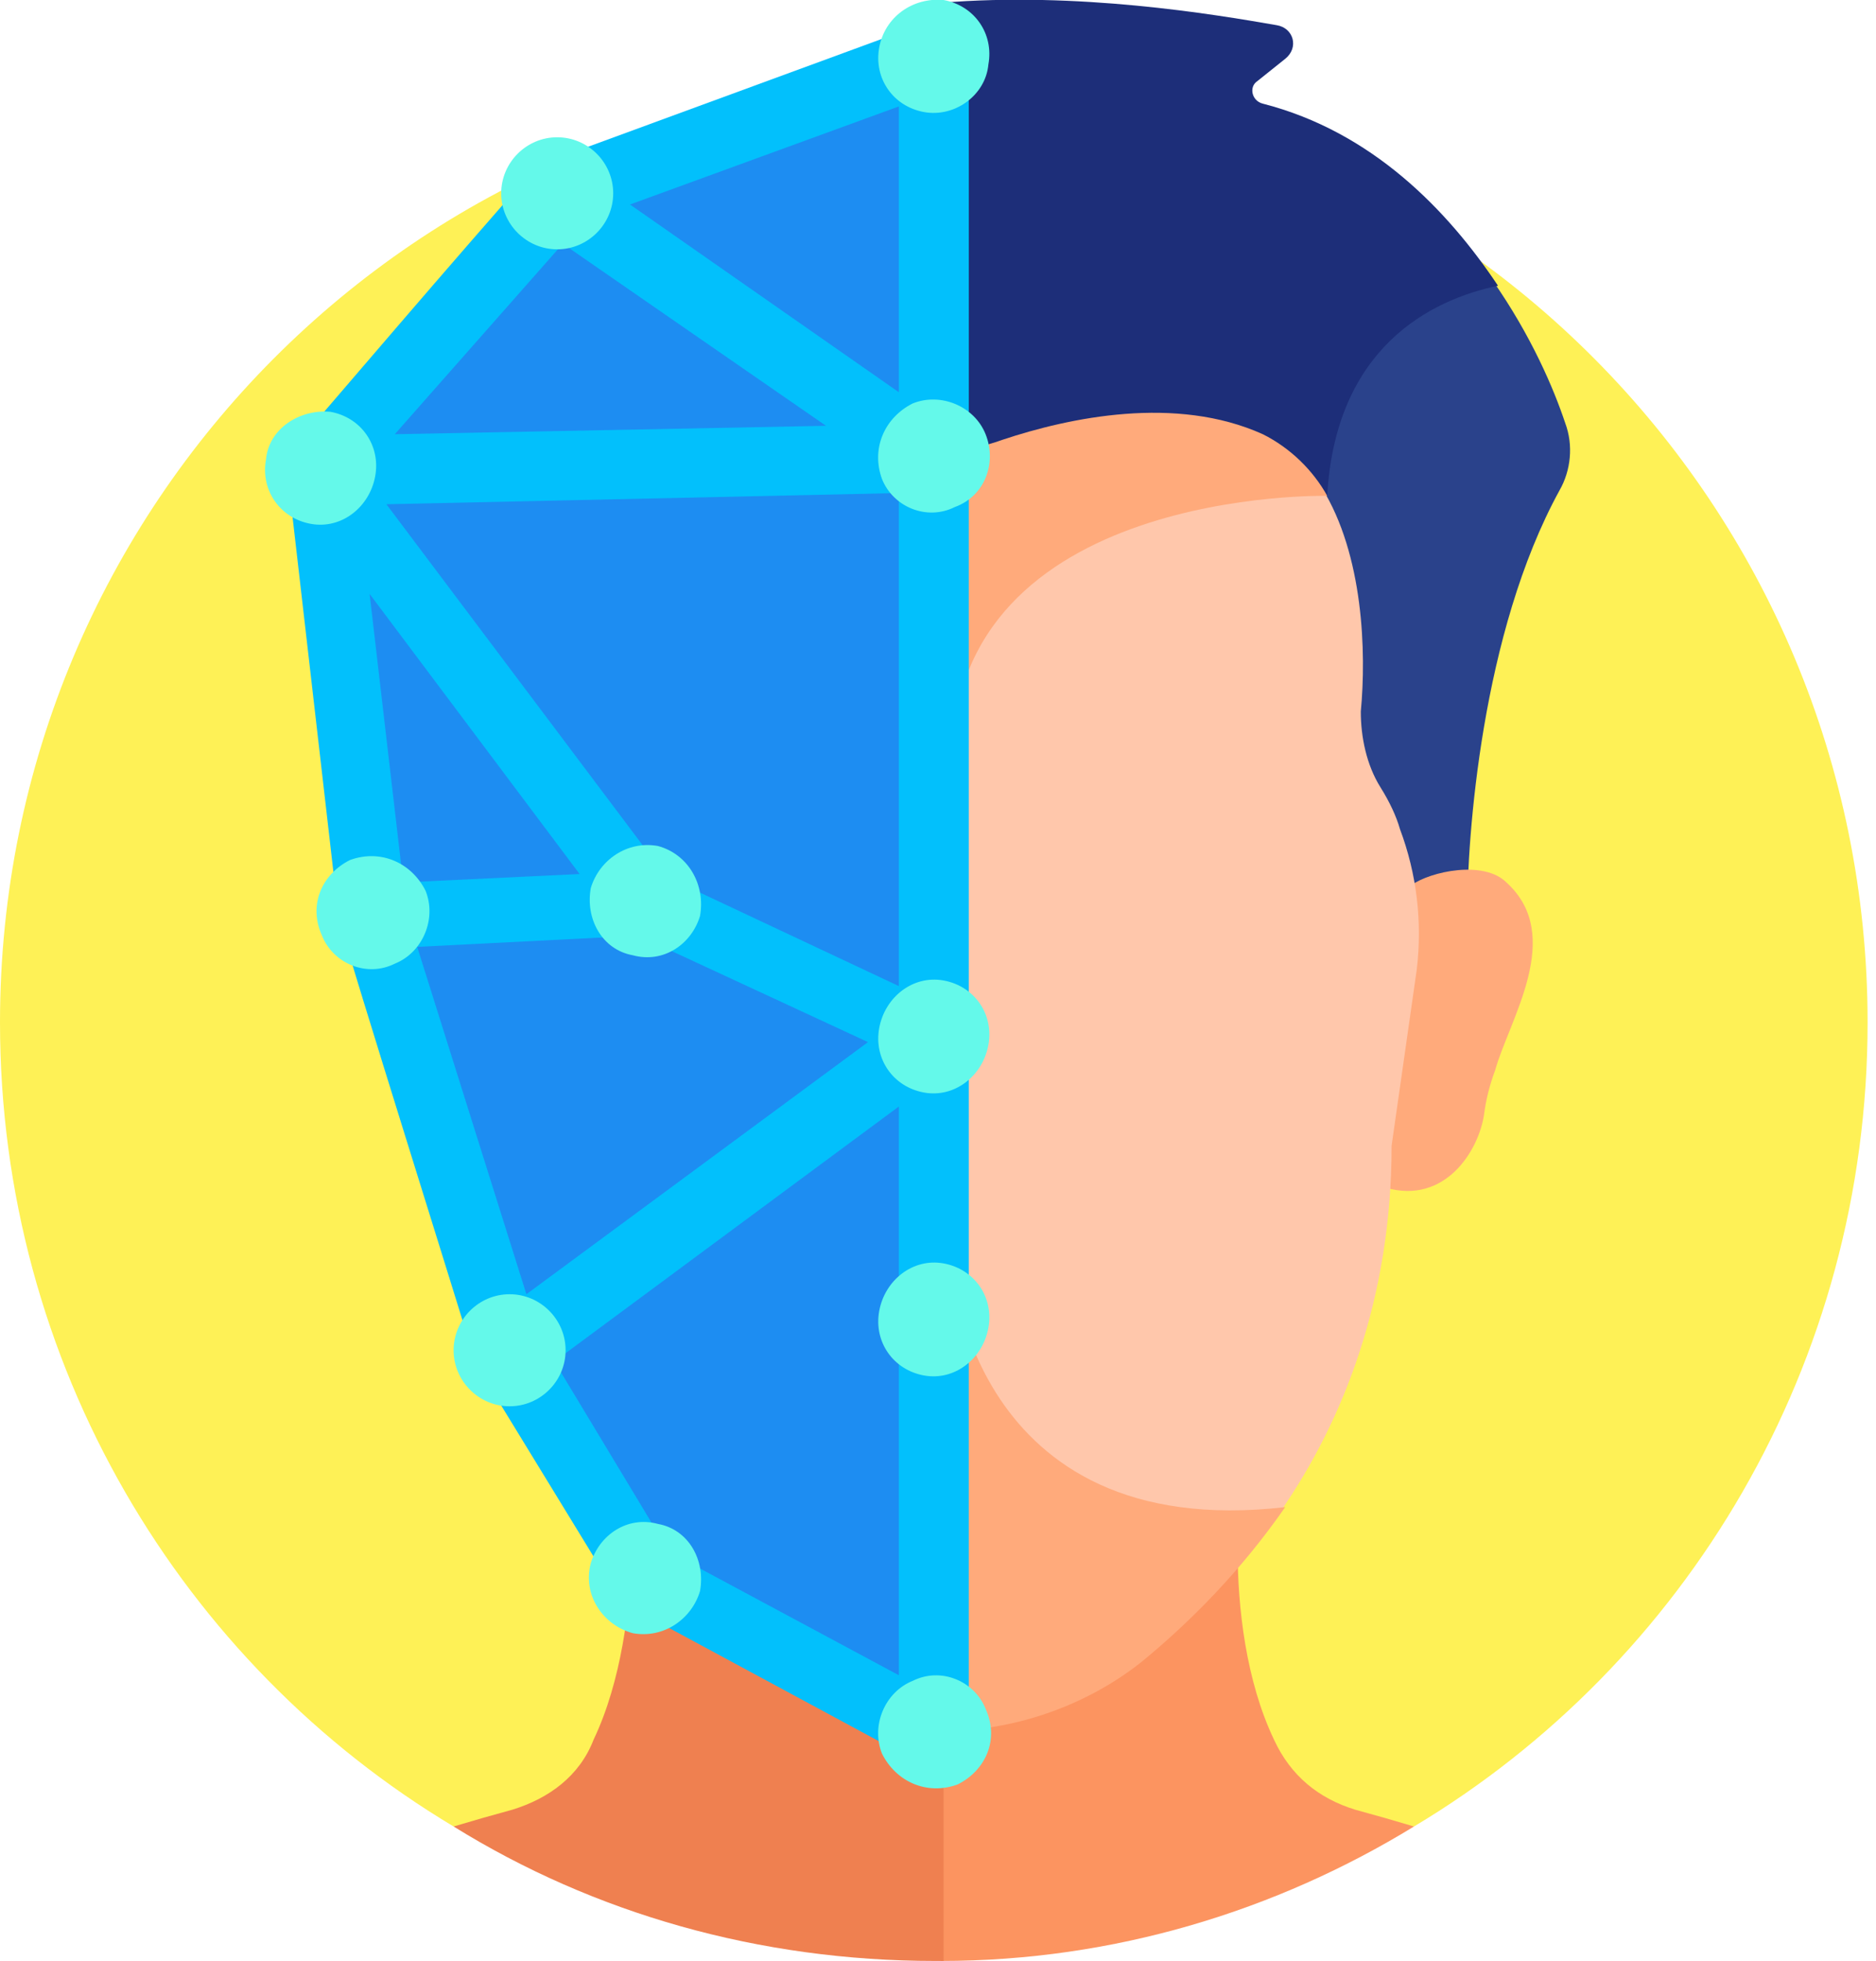<svg version="1.2" xmlns="http://www.w3.org/2000/svg" viewBox="0 0 67 70" width="67" height="70"><style>.a{fill:#fef156}.b{fill:#2a428b}.c{fill:#1d2e79}.d{fill:#fc9460}.e{fill:#ef8050}.f{fill:#ffaa7b}.g{fill:#ffc7ab}.h{fill:#1d8df2}.i{fill:#02c0fc}.j{fill:#64f9ea}</style><path class="a" d="m33.4 3c-18.5 0-33.4 15-33.4 33.5 0 12.2 6.5 22.9 16.2 28.7h34.3c9.7-5.8 16.2-16.5 16.2-28.7 0-18.5-14.9-33.5-33.3-33.5z"/><path class="b" d="m53.3 10q-0.8 0.2-1.7 0.6c-1.8 0.8-4.1 2.7-4.4 6.9-0.5 0-2.1 0.1-3.9 0.4-3.8 0.7-5.9 2.2-7.1 3.3q-2.4 2.3-2.4 6v5.4h18.6c0-2.7 0.5-10 3.3-15.1 0.4-0.7 0.5-1.6 0.2-2.4-0.4-1.2-1.2-3.1-2.6-5.1z"/><path class="c" d="m45.1 3.7c-0.4-0.1-0.5-0.6-0.2-0.8l1-0.8c0.5-0.4 0.3-1.1-0.3-1.2-2.3-0.4-7.1-1.2-12-0.8v32.5h0.4q0-2.6 0-5.4c0-9.8 13.4-9.5 13.4-9.5 0.3-5.3 3.7-7 6.1-7.5-1.8-2.7-4.5-5.5-8.4-6.5z"/><path class="d" d="m33.6 70c6.2 0 12-1.8 16.9-4.8q-1-0.3-2.1-0.6c-1.3-0.4-2.3-1.2-2.9-2.5-1-2.1-1.3-4.7-1.3-6.8-1.1 1.3-2.3 2.4-3.4 3.2-2 1.7-4.6 2.6-7.2 2.6z"/><path class="e" d="m33.7 61.1q-0.2 0-0.3 0c-2.7 0-5.4-0.9-7.5-2.6-1.1-0.8-2.3-1.9-3.3-3.2-0.1 2.1-0.4 4.7-1.4 6.8-0.5 1.3-1.6 2.1-2.9 2.5q-1.1 0.3-2.1 0.6c5 3.1 10.9 4.8 17.2 4.8q0.1 0 0.3 0z"/><path class="f" d="m53.8 31.5c-0.8-0.8-2.7-0.4-3.4 0.1q0.2 1.5 0 3l-0.9 6.3q0 0.7 0 1.5c2.1 0.6 3.3-1.3 3.5-2.6q0.1-0.8 0.4-1.6c0.5-1.8 2.5-4.8 0.4-6.7z"/><path class="g" d="m50.6 34.6c0.2-1.7 0-3.4-0.6-5q-0.2-0.7-0.7-1.5c-0.5-0.8-0.7-1.8-0.7-2.7 0.2-2.1 0.1-5.6-1.4-8q0 0.1 0 0.1c-0.5 0-2.1 0.1-3.9 0.4-3.8 0.7-5.9 2.2-7.1 3.3q-2.4 2.3-2.4 6v17.9c0 0.2 0.3 4.4 3.7 7q3.1 2.5 8.2 1.9c2.3-3.3 4-7.7 4-13.1z"/><path class="f" d="m34 45.1c0 0 0-8.1 0-17.9 0-9.8 13.4-9.5 13.4-9.5-0.5-0.9-1.3-1.7-2.3-2.2-3.1-1.4-6.9-0.6-9.3 0.2q-1.1 0.4-2.2 0.4v45.7c2.6 0 5.2-0.9 7.2-2.5 1.7-1.4 3.5-3.2 5.1-5.5-11.3 1.3-11.9-8.7-11.9-8.7z"/><path class="h" d="m33.4 2l-13.5 4.9-0.4 0.6q-0.2 0.3-0.4 0.7c-0.3 0.5-0.7 0.9-1.3 1.2l-6.4 7.3 1.7 14.6 0.2 1.3 3.1 10c0.4 0.2 0.7 0.6 0.7 1q0.2 1.5 0.6 2.9l0.5 1.7 4.9 8.1 10.3 5.5h0.2q0 0 0.1 0v-29.2-16.5-14.7z"/><path class="i" d="m33.1 0.8l-13.9 5.1c-3.1 3.5-7.1 8.2-9 10.4l1.9 16.5c0.4 1.5 4.3 13.9 4.9 15.9l5.2 8.5 10.2 5.5c1 0.5 2.2-0.2 2.2-1.4v-59.4c0-0.8-0.8-1.4-1.5-1.1zm-14.3 45.4l-3.9-12.4 7.9-0.4 8.2 3.8zm1.3-37.5l9.4 6.5-15.4 0.3zm-6.9 12.5l7.5 10-6.3 0.3zm10.6 10.1l-10-13.3 18.3-0.4v17.6zm8.3-17.3l-9.6-6.7 9.6-3.5zm-8.2 41.4l-4.1-6.8 12.3-9.1v20.3z"/><path fill-rule="evenodd" class="j" d="m35.3 2.3c-0.1 1.1-1.2 1.9-2.3 1.7-1.1-0.2-1.8-1.2-1.6-2.3 0.2-1.1 1.2-1.8 2.3-1.7 1.1 0.2 1.8 1.2 1.6 2.3z"/><path fill-rule="evenodd" class="j" d="m34.1 18.1c-1 0.5-2.2 0-2.6-1-0.4-1.1 0.1-2.2 1.1-2.7 1-0.4 2.2 0.1 2.6 1.1 0.4 1 0 2.2-1.1 2.6z"/><path fill-rule="evenodd" class="j" d="m19.9 8.9c-1.1 0-2-0.9-2-2 0-1.1 0.9-2 2-2 1.1 0 2 0.9 2 2 0 1.1-0.9 2-2 2z"/><path fill-rule="evenodd" class="j" d="m13.4 17c-0.2 1.1-1.2 1.9-2.3 1.7-1.1-0.2-1.8-1.2-1.6-2.3 0.1-1.1 1.2-1.8 2.3-1.7 1.1 0.2 1.8 1.2 1.6 2.3z"/><path fill-rule="evenodd" class="j" d="m35.3 37.3c-0.2 1.1-1.2 1.9-2.3 1.7-1.1-0.2-1.8-1.2-1.6-2.3 0.2-1.1 1.2-1.9 2.3-1.7 1.1 0.2 1.8 1.2 1.6 2.3z"/><path fill-rule="evenodd" class="j" d="m14.1 34.4c-1 0.5-2.2 0-2.6-1-0.5-1.1 0-2.2 1-2.7 1.1-0.4 2.2 0.1 2.7 1.1 0.4 1-0.1 2.2-1.1 2.6z"/><path fill-rule="evenodd" class="j" d="m25 32.7c-0.3 1-1.3 1.7-2.4 1.4-1.1-0.2-1.7-1.3-1.5-2.4 0.3-1 1.3-1.7 2.4-1.5 1.1 0.3 1.7 1.4 1.5 2.5z"/><path fill-rule="evenodd" class="j" d="m35.3 47.4c-0.2 1.1-1.2 1.9-2.3 1.7-1.1-0.2-1.8-1.2-1.6-2.3 0.2-1.1 1.2-1.9 2.3-1.7 1.1 0.2 1.8 1.2 1.6 2.3z"/><path fill-rule="evenodd" class="j" d="m34.2 63.7c-1.1 0.4-2.2-0.1-2.7-1.1-0.4-1 0.1-2.2 1.1-2.6 1-0.5 2.2 0 2.6 1 0.5 1.1 0 2.2-1 2.7z"/><path fill-rule="evenodd" class="j" d="m25 56.8c-0.3 1-1.3 1.7-2.4 1.5-1.1-0.3-1.8-1.4-1.5-2.5 0.3-1 1.3-1.7 2.4-1.4 1.1 0.2 1.7 1.3 1.5 2.4z"/><path fill-rule="evenodd" class="j" d="m18.2 50.2c-1.1 0-2-0.9-2-2 0-1.1 0.9-2 2-2 1.1 0 2 0.9 2 2 0 1.1-0.9 2-2 2z"/></svg>